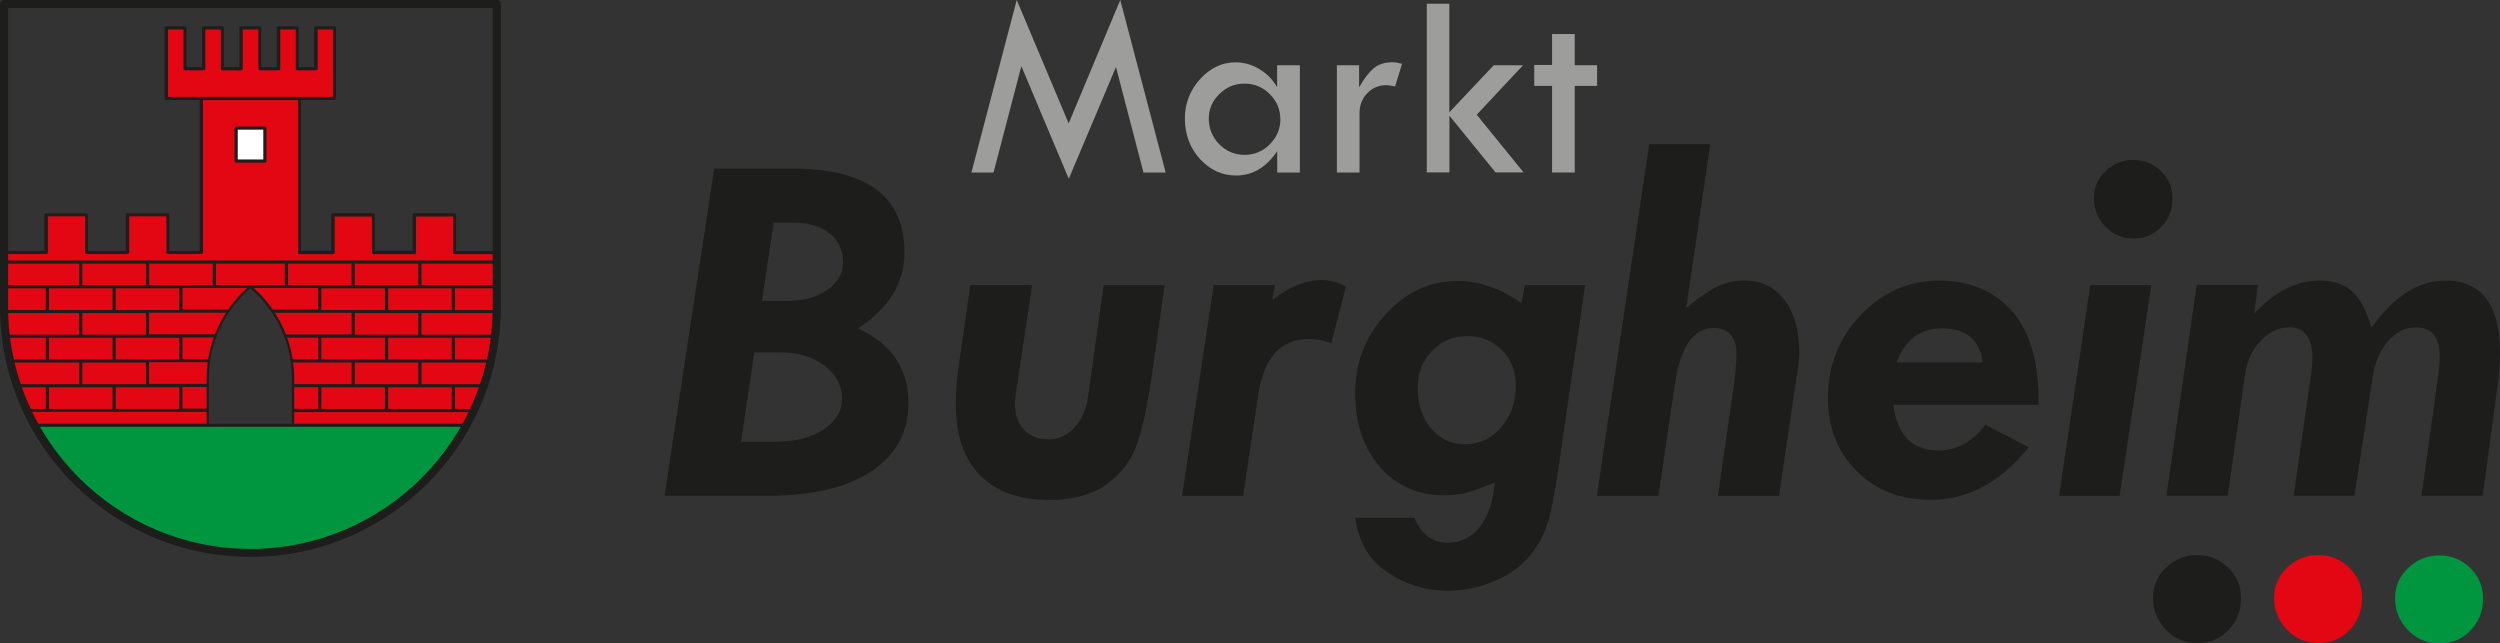 <?xml version="1.0" encoding="UTF-8"?><svg id="Ebene_2" xmlns="http://www.w3.org/2000/svg" viewBox="0 0 274.78 70.72"><rect x="0" y="0" width="274.78" height="70.72" fill="#333333" stroke="none"/><defs><style>.cls-1{fill:#009640;}.cls-2{fill:#fff;}.cls-3{fill:#9d9d9c;}.cls-4{fill:#e30613;}.cls-5{fill:#1d1d1b;}</style></defs><g id="Layer_1"><path class="cls-1" d="m51.34,46.81c-4.65,8.36-13.6,14.05-23.81,14.05h0c-10.2,0-19.14-5.68-23.8-14.03l.13-.07h47.4l.08.04Z"/><path class="cls-4" d="m50,27.72v-4.12h-4.44v4.12h-4.51v-4.12h-4.44v4.12h-3.68V10.84h3.87V3.08h-2.06v4.49h-2.06V3.08h-2.06v4.49h-2.06V3.08h-2.06v4.49h-2.06V3.08h-2.06v4.49h-2.06V3.08h-2.06v7.76h3.87v16.88h-3.68v-4.12h-4.44v4.12h-4.51v-4.12h-4.44v4.12H.44v5.83c0,4.74,1.24,9.2,3.4,13.19h18.98v-5.38c.01-3.99,1.83-7.58,4.7-10.02,2.87,2.43,4.69,6.03,4.69,10.02l-.03,5.4h19.03c2.16-3.88,3.39-8.48,3.39-13.21v-5.83h-4.61Z"/><path class="cls-5" d="m32.21,46.76c-.07,0-.13-.06-.13-.12v-5.1c0-3.77-1.66-7.35-4.56-9.85-2.9,2.5-4.56,6.09-4.56,9.85v5.1c0,.07-.06.12-.12.12s-.13-.06-.13-.12v-5.1c0-3.87,1.72-7.56,4.73-10.12.05-.04.12-.04.16,0,3.01,2.55,4.73,6.24,4.73,10.12v5.1c0,.07-.06.12-.13.12Z"/><path class="cls-5" d="m27.52,61.09C12.42,61.09.13,48.81.13,33.73V.25c0-.07.06-.13.12-.13h54.55c.07,0,.13.06.13.13v33.48c0,15.08-12.29,27.35-27.4,27.35ZM.38.38v33.36c0,14.94,12.18,27.1,27.15,27.1s27.15-12.16,27.15-27.1V.38H.38Z"/><path class="cls-2" d="m25.95,14.09h3.16v3.63h-3.16v-3.63h0Z"/><path class="cls-5" d="m27.52,60.94C12.5,60.94.27,48.73.27,33.73V.44c0-.09.08-.17.17-.17h54.16c.1,0,.17.08.17.17v33.29c0,15-12.23,27.21-27.25,27.21Zm-23.44-14.03c4.62,8.16,13.4,13.68,23.44,13.68s18.81-5.52,23.44-13.68H4.09Zm-.85-1.62c.21.44.43.87.67,1.3.02,0,.05-.02.08-.02h47.17c.23-.42.45-.84.66-1.28h-19.6c-.1,0-.08-.05-.08-.14s-.01-.21.08-.21h2.77v-2.38h-2.77c-.1,0-.07-.08-.07-.17s-.03-.17.07-.17h6.44v-2.38h-6.57c-.1,0-.05-.08-.05-.18s-.04-.17.05-.17h2.9v-2.38h-3.61c-.1,0-.08-.06-.08-.16s-.02-.19.08-.19h7.28v-2.38h-8.59c-.09,0-.19-.06-.19-.15s-.01-.2.08-.2h5.02v-2.38h-14.91v2.38h5.02c.1,0,.06.09.06.18s-.04.16-.14.16h-8.62v2.38h7.28c.1,0,.07.12.07.21,0,.1.02.13-.07.13h-3.61v2.38h2.9c.1,0,.09.1.09.19s.01.15-.09.15h-6.57v2.38h6.44c.09,0,.08.12.08.21s.01.13-.08.13h-2.77v2.38h2.77c.09,0,.1.12.1.22s0,.13-.1.13H3.24Zm-1.12-2.72c.28.81.61,1.61.96,2.38.01,0,.02,0,.04,0h1.93v-2.38h-2.93Zm47.89,2.38h1.97c.36-.77.68-1.57.96-2.38h-2.93v2.38Zm-7.34,0h6.99v-2.38h-6.99v2.38Zm-7.34,0h6.99v-2.38h-6.99v2.38Zm-22.6,0h6.99v-2.38h-6.99v2.38Zm-7.34,0h6.99v-2.38h-6.99v2.38Zm40.95-2.72h6.72c.26-.78.49-1.57.67-2.38h-7.39v2.38Zm-7.34,0h6.99v-2.38h-6.99v2.38Zm-29.94,0h6.99v-2.38h-6.99v2.38Zm-7.06,0h6.72v-2.38H1.32c.19.8.41,1.6.67,2.38Zm-1.16-5.1c.1.81.24,1.6.41,2.38.01,0,.03,0,.04,0h3.76v-2.38H.83Zm49.17,2.38h3.78s.02,0,.02,0c.17-.78.31-1.57.41-2.38h-4.21v2.38Zm-7.34,0h6.99v-2.38h-6.99v2.38Zm-7.34,0h6.99v-2.38h-6.99v2.38Zm-22.6,0h6.99v-2.38h-6.99v2.38Zm-7.34,0h6.99v-2.38h-6.99v2.38Zm40.95-2.72h7.92c.09-.78.14-1.57.16-2.38h-8.09v2.38Zm-7.34,0h6.99v-2.38h-6.99v2.38Zm-29.94,0h6.99v-2.38h-6.99v2.38Zm-8.27,0h7.92v-2.38H.63c.02.8.07,1.59.16,2.38Zm49.22-2.72h4.42c0-.11,0-.22,0-.33v-2.05h-4.42v2.38Zm-7.34,0h6.99v-2.38h-6.99v2.38Zm-7.34,0h6.99v-2.38h-6.99v2.38Zm-22.6,0h6.99v-2.38h-6.99v2.38Zm-7.34,0h6.99v-2.38h-6.99v2.38Zm-4.77,0h4.42v-2.38H.62v2.05c0,.11,0,.22,0,.33Zm45.72-2.72h8.09v-2.38h-8.09v2.38Zm-7.34,0h6.99v-2.38h-6.99v2.38Zm-7.34,0h6.99v-2.38h-6.99v2.38Zm-7.92,0h7.57v-2.38h-7.57v2.38Zm-7.34,0h6.99v-2.38h-6.99v2.38Zm-7.34,0h6.99v-2.38h-6.99v2.38Zm-8.44,0h8.1v-2.38H.62v2.38Zm0-2.72h53.81v-.7h-4.43c-.1,0-.17-.08-.17-.17v-3.96h-4.09v3.96c0,.09-.08.17-.17.17h-4.51c-.09,0-.17-.08-.17-.17v-3.96h-4.09v3.96c0,.09-.08.17-.17.17h-3.68c-.09,0-.17-.08-.17-.17V11h-10.46v16.74c0,.09-.08.17-.17.17h-3.68c-.1,0-.17-.08-.17-.17v-3.96h-4.09v3.96c0,.09-.08.17-.17.17h-4.51c-.1,0-.17-.08-.17-.17v-3.96h-4.09v3.96c0,.09-.08.17-.17.17H.62v.7Zm49.55-1.05h4.26V.62H.62v26.95h4.26v-3.96c0-.1.08-.17.17-.17h4.44c.1,0,.17.08.17.17v3.96h4.17v-3.96c0-.1.08-.17.17-.17h4.44c.1,0,.17.08.17.17v3.96h3.34V11h-3.69c-.1,0-.17-.08-.17-.17V3.06c0-.1.08-.17.17-.17h2.06c.1,0,.17.08.17.17v4.32h1.71V3.06c0-.1.08-.17.17-.17h2.06c.1,0,.17.08.17.17v4.32h1.71V3.06c0-.1.08-.17.17-.17h2.06c.09,0,.17.08.17.17v4.32h1.71V3.06c0-.1.08-.17.17-.17h2.06c.1,0,.17.08.17.17v4.32h1.71V3.06c0-.1.08-.17.17-.17h2.06c.1,0,.17.08.17.17v7.76c0,.1-.08.17-.17.17h-3.69v16.57h3.34v-3.96c0-.1.08-.17.17-.17h4.44c.1,0,.17.08.17.17v3.96h4.16v-3.96c0-.1.08-.17.17-.17h4.44c.09,0,.17.08.17.17v3.96ZM18.43,10.65h18.19V3.24h-1.71v4.32c0,.09-.08.17-.17.17h-2.06c-.1,0-.17-.08-.17-.17V3.24h-1.71v4.32c0,.09-.08.17-.17.17h-2.06c-.1,0-.17-.08-.17-.17V3.24h-1.72v4.32c0,.09-.08.17-.17.17h-2.06c-.09,0-.17-.08-.17-.17V3.24h-1.71v4.32c0,.09-.08.17-.17.17h-2.06c-.09,0-.17-.08-.17-.17V3.24h-1.71v7.42Zm10.68,7.23h-3.16c-.1,0-.17-.08-.17-.17v-3.63c0-.09.08-.17.17-.17h3.16c.1,0,.17.08.17.17v3.63c0,.09-.08.17-.17.17Zm-2.98-.35h2.81v-3.28h-2.81v3.28Z"/><path class="cls-5" d="m27.52,61.21C12.35,61.21,0,48.89,0,33.73V.44c0-.24.2-.44.45-.44h54.16c.25,0,.44.2.44.44v33.29c0,15.15-12.35,27.48-27.52,27.48ZM.89.89v32.85c0,14.66,11.95,26.59,26.63,26.59s26.63-11.93,26.63-26.59V.89H.89Z"/><path class="cls-3" d="m123.13,0l4.99,18.96h-2.44l-3.02-11.59-5.19,12.28-5.21-12.38-3.06,11.69h-2.43L111.75,0l5.71,13.56L123.13,0Z"/><path class="cls-3" d="m140.38,7.17h2.49v11.79h-2.49v-2.34c-1.21,1.78-2.71,2.67-4.51,2.67-1.56,0-2.88-.61-3.99-1.83-1.1-1.22-1.65-2.7-1.65-4.44,0-1.65.56-3.09,1.67-4.32,1.11-1.23,2.42-1.85,3.91-1.85.92,0,1.8.25,2.63.76.83.5,1.47,1.16,1.93,1.97v-2.4Zm.34,5.93c0-1.08-.39-2-1.16-2.76-.77-.77-1.7-1.15-2.78-1.15s-1.97.38-2.75,1.14c-.78.76-1.17,1.66-1.17,2.68,0,1.11.38,2.06,1.15,2.84.77.78,1.69,1.17,2.78,1.17s2.01-.39,2.78-1.16c.77-.78,1.16-1.7,1.16-2.77Z"/><path class="cls-3" d="m149.38,7.17v2.43c.55-.97,1.1-1.67,1.62-2.11.53-.43,1.22-.65,2.07-.65.24,0,.58.06,1.03.17l-.76,2.49c-.48-.1-.79-.14-.95-.14-.84,0-1.54.29-2.11.88-.57.59-.85,1.32-.85,2.19v6.53h-2.49V7.17h2.43Z"/><path class="cls-3" d="m156.81.41h2.49v11.93l4.88-5.17h3.22l-5.09,5.44,5.15,6.34h-3.08l-5.07-6.23v6.23h-2.49V.41Z"/><path class="cls-3" d="m170.59,3.74h2.49v3.43h2.46v2.27h-2.46v9.52h-2.49v-9.52h-1.96v-2.3h1.96v-3.4Z"/><path class="cls-5" d="m78.51,18.53h8.53c8.25,0,12.37,3.07,12.37,9.2,0,3.38-1.7,6.16-5.1,8.35,3.69,1.73,5.54,4.46,5.54,8.19,0,3.21-1.35,5.72-4.05,7.52-2.7,1.8-6.5,2.7-11.4,2.7h-11.36l5.46-35.96Zm4.4,20.21l-1.46,9.81h3.7c2.21,0,4-.44,5.36-1.33,1.36-.89,2.04-2.03,2.04-3.44s-.64-2.6-1.91-3.57c-1.27-.98-2.83-1.47-4.67-1.47h-3.07Zm2.13-14.27l-1.29,8.6h2.8c1.77,0,3.23-.4,4.39-1.21,1.15-.8,1.73-1.81,1.73-3.01,0-1.33-.49-2.4-1.48-3.19-.99-.8-2.33-1.19-4.03-1.19h-2.11Z"/><path class="cls-5" d="m106.65,31.33h6.79l-1.84,12.3-.05.77c0,1.19.34,2.13,1.01,2.84.68.7,1.57,1.05,2.69,1.05s2.02-.42,2.82-1.27c.8-.85,1.31-1.98,1.51-3.38l1.73-12.3h6.7l-1.34,9.48c-.53,3.69-1.12,6.41-1.76,8.15-.64,1.74-1.75,3.18-3.34,4.3-1.58,1.12-3.65,1.68-6.22,1.68-3.31,0-5.86-.9-7.63-2.7-1.78-1.8-2.66-4.4-2.66-7.79,0-1.33.07-2.53.22-3.59l1.37-9.53Z"/><path class="cls-5" d="m147.94,31.49l-1.62,6.25c-.66-.31-1.49-.47-2.49-.47-3.09,0-4.94,2.06-5.54,6.19l-1.66,11.04h-6.71l3.48-23.17h6.71l-.25,1.64c1.86-1.46,3.68-2.19,5.48-2.19.87,0,1.73.24,2.59.71Z"/><path class="cls-5" d="m167.22,33.3l.39-1.97h6.62l-3.02,20.65c-.4,2.81-.84,4.85-1.32,6.12-.48,1.27-1.19,2.41-2.13,3.42-.94,1.01-2.2,1.83-3.77,2.46-1.58.63-3.19.95-4.86.95-2.4,0-4.6-.67-6.61-2.01-2.01-1.34-3.2-3.35-3.57-6.01h6.5c.79,1.83,2.01,2.74,3.67,2.74,1.43,0,2.6-.58,3.53-1.73.92-1.15,1.47-2.78,1.64-4.88-1.43.58-2.49.96-3.18,1.14-.7.17-1.49.26-2.39.26-2.87,0-5.22-1.04-7.04-3.12-1.82-2.08-2.73-4.78-2.73-8.11s1.12-6.23,3.35-8.67c2.23-2.44,4.86-3.66,7.88-3.66,2.36,0,4.71.81,7.03,2.41Zm-11.4,9.31c0,1.83.49,3.32,1.47,4.48.98,1.16,2.23,1.74,3.75,1.74s2.87-.62,3.95-1.86c1.08-1.24,1.62-2.77,1.62-4.58,0-1.57-.51-2.87-1.52-3.9-1.02-1.03-2.29-1.55-3.83-1.55s-2.83.54-3.87,1.63c-1.04,1.09-1.57,2.43-1.57,4.04Z"/><path class="cls-5" d="m181.3,15.85h6.68l-2.65,18.01c1.24-1.05,2.34-1.81,3.29-2.3.95-.48,2-.73,3.16-.73,1.81,0,3.26.71,4.35,2.14,1.09,1.42,1.63,3.35,1.63,5.78,0,.6-.06,1.27-.19,2l-2.04,13.75h-6.71l1.62-11.23c.28-1.71.41-3.25.41-4.6,0-.8-.22-1.44-.67-1.92-.45-.48-1.05-.71-1.8-.71-2.26,0-3.69,2.08-4.3,6.24l-1.8,12.22h-6.77l5.76-38.65Z"/><path class="cls-5" d="m224.07,44.5h-15.97c.42,3.34,2.08,5.01,4.99,5.01,1.99,0,3.7-.94,5.13-2.82l4.77,2.47c-3.11,3.85-6.7,5.78-10.78,5.78-3.31,0-6.02-1.05-8.13-3.15-2.11-2.1-3.17-4.78-3.17-8.05,0-3.54,1.2-6.58,3.61-9.11,2.41-2.53,5.28-3.79,8.63-3.79s6.04,1.13,8.03,3.4c1.98,2.26,2.95,5.69,2.89,10.27Zm-15.64-4.66h9.49c-.31-2.5-1.82-3.75-4.53-3.75-2.32,0-3.98,1.25-4.96,3.75Z"/><path class="cls-5" d="m229.75,31.33h6.71l-3.49,23.17h-6.65l3.43-23.17Zm4.72-5.12c-1.21,0-2.23-.44-3.07-1.31-.84-.87-1.26-1.91-1.26-3.11s.43-2.16,1.28-2.98c.85-.82,1.87-1.23,3.06-1.23s2.2.41,3.04,1.23c.84.82,1.26,1.81,1.26,2.98,0,1.26-.41,2.31-1.22,3.15-.81.85-1.81,1.27-2.98,1.27h-.11Z"/><path class="cls-5" d="m248.17,31.33l-.4,3.15c2.23-2.43,4.63-3.64,7.19-3.64,1.55,0,2.77.42,3.65,1.26.88.84,1.55,2.16,2.03,3.94,2.47-3.47,5.18-5.21,8.14-5.21,4,0,6,2.66,6,7.97,0,1.02-.05,1.95-.16,2.79l-1.74,12.9h-6.73l1.84-13.23c.11-.79.16-1.48.16-2.08,0-2.14-.88-3.2-2.63-3.2-1.15,0-2.16.51-3.04,1.52-.87,1.01-1.43,2.29-1.67,3.82l-2.03,13.17h-6.68l1.95-13.59c.07-.66.11-1.16.11-1.51,0-2.28-.86-3.42-2.58-3.42-1.12,0-2.14.49-3.08,1.46s-1.52,2.21-1.74,3.71l-1.91,13.34h-6.73l3.32-23.17h6.74Z"/><path class="cls-5" d="m241.49,70.68c-1.35,0-2.5-.49-3.44-1.47-.94-.98-1.41-2.14-1.41-3.49s.48-2.41,1.43-3.33c.95-.92,2.09-1.38,3.42-1.38s2.47.46,3.41,1.38c.94.92,1.41,2.03,1.41,3.33,0,1.41-.45,2.58-1.37,3.53-.91.95-2.02,1.42-3.33,1.42h-.12Z"/><path class="cls-1" d="m268.1,70.72c-1.35,0-2.5-.49-3.44-1.47-.94-.98-1.41-2.14-1.41-3.49s.48-2.41,1.43-3.33c.95-.92,2.09-1.38,3.42-1.38s2.47.46,3.41,1.38c.94.92,1.41,2.03,1.41,3.33,0,1.41-.46,2.58-1.37,3.53-.91.95-2.02,1.42-3.33,1.42h-.12Z"/><path class="cls-4" d="m254.8,70.68c-1.35,0-2.5-.49-3.44-1.47-.94-.98-1.41-2.14-1.41-3.49s.48-2.41,1.43-3.33c.95-.92,2.09-1.38,3.42-1.38s2.47.46,3.41,1.38c.94.92,1.41,2.03,1.41,3.33,0,1.4-.46,2.58-1.37,3.53-.91.95-2.02,1.42-3.33,1.42h-.12Z"/></g></svg>